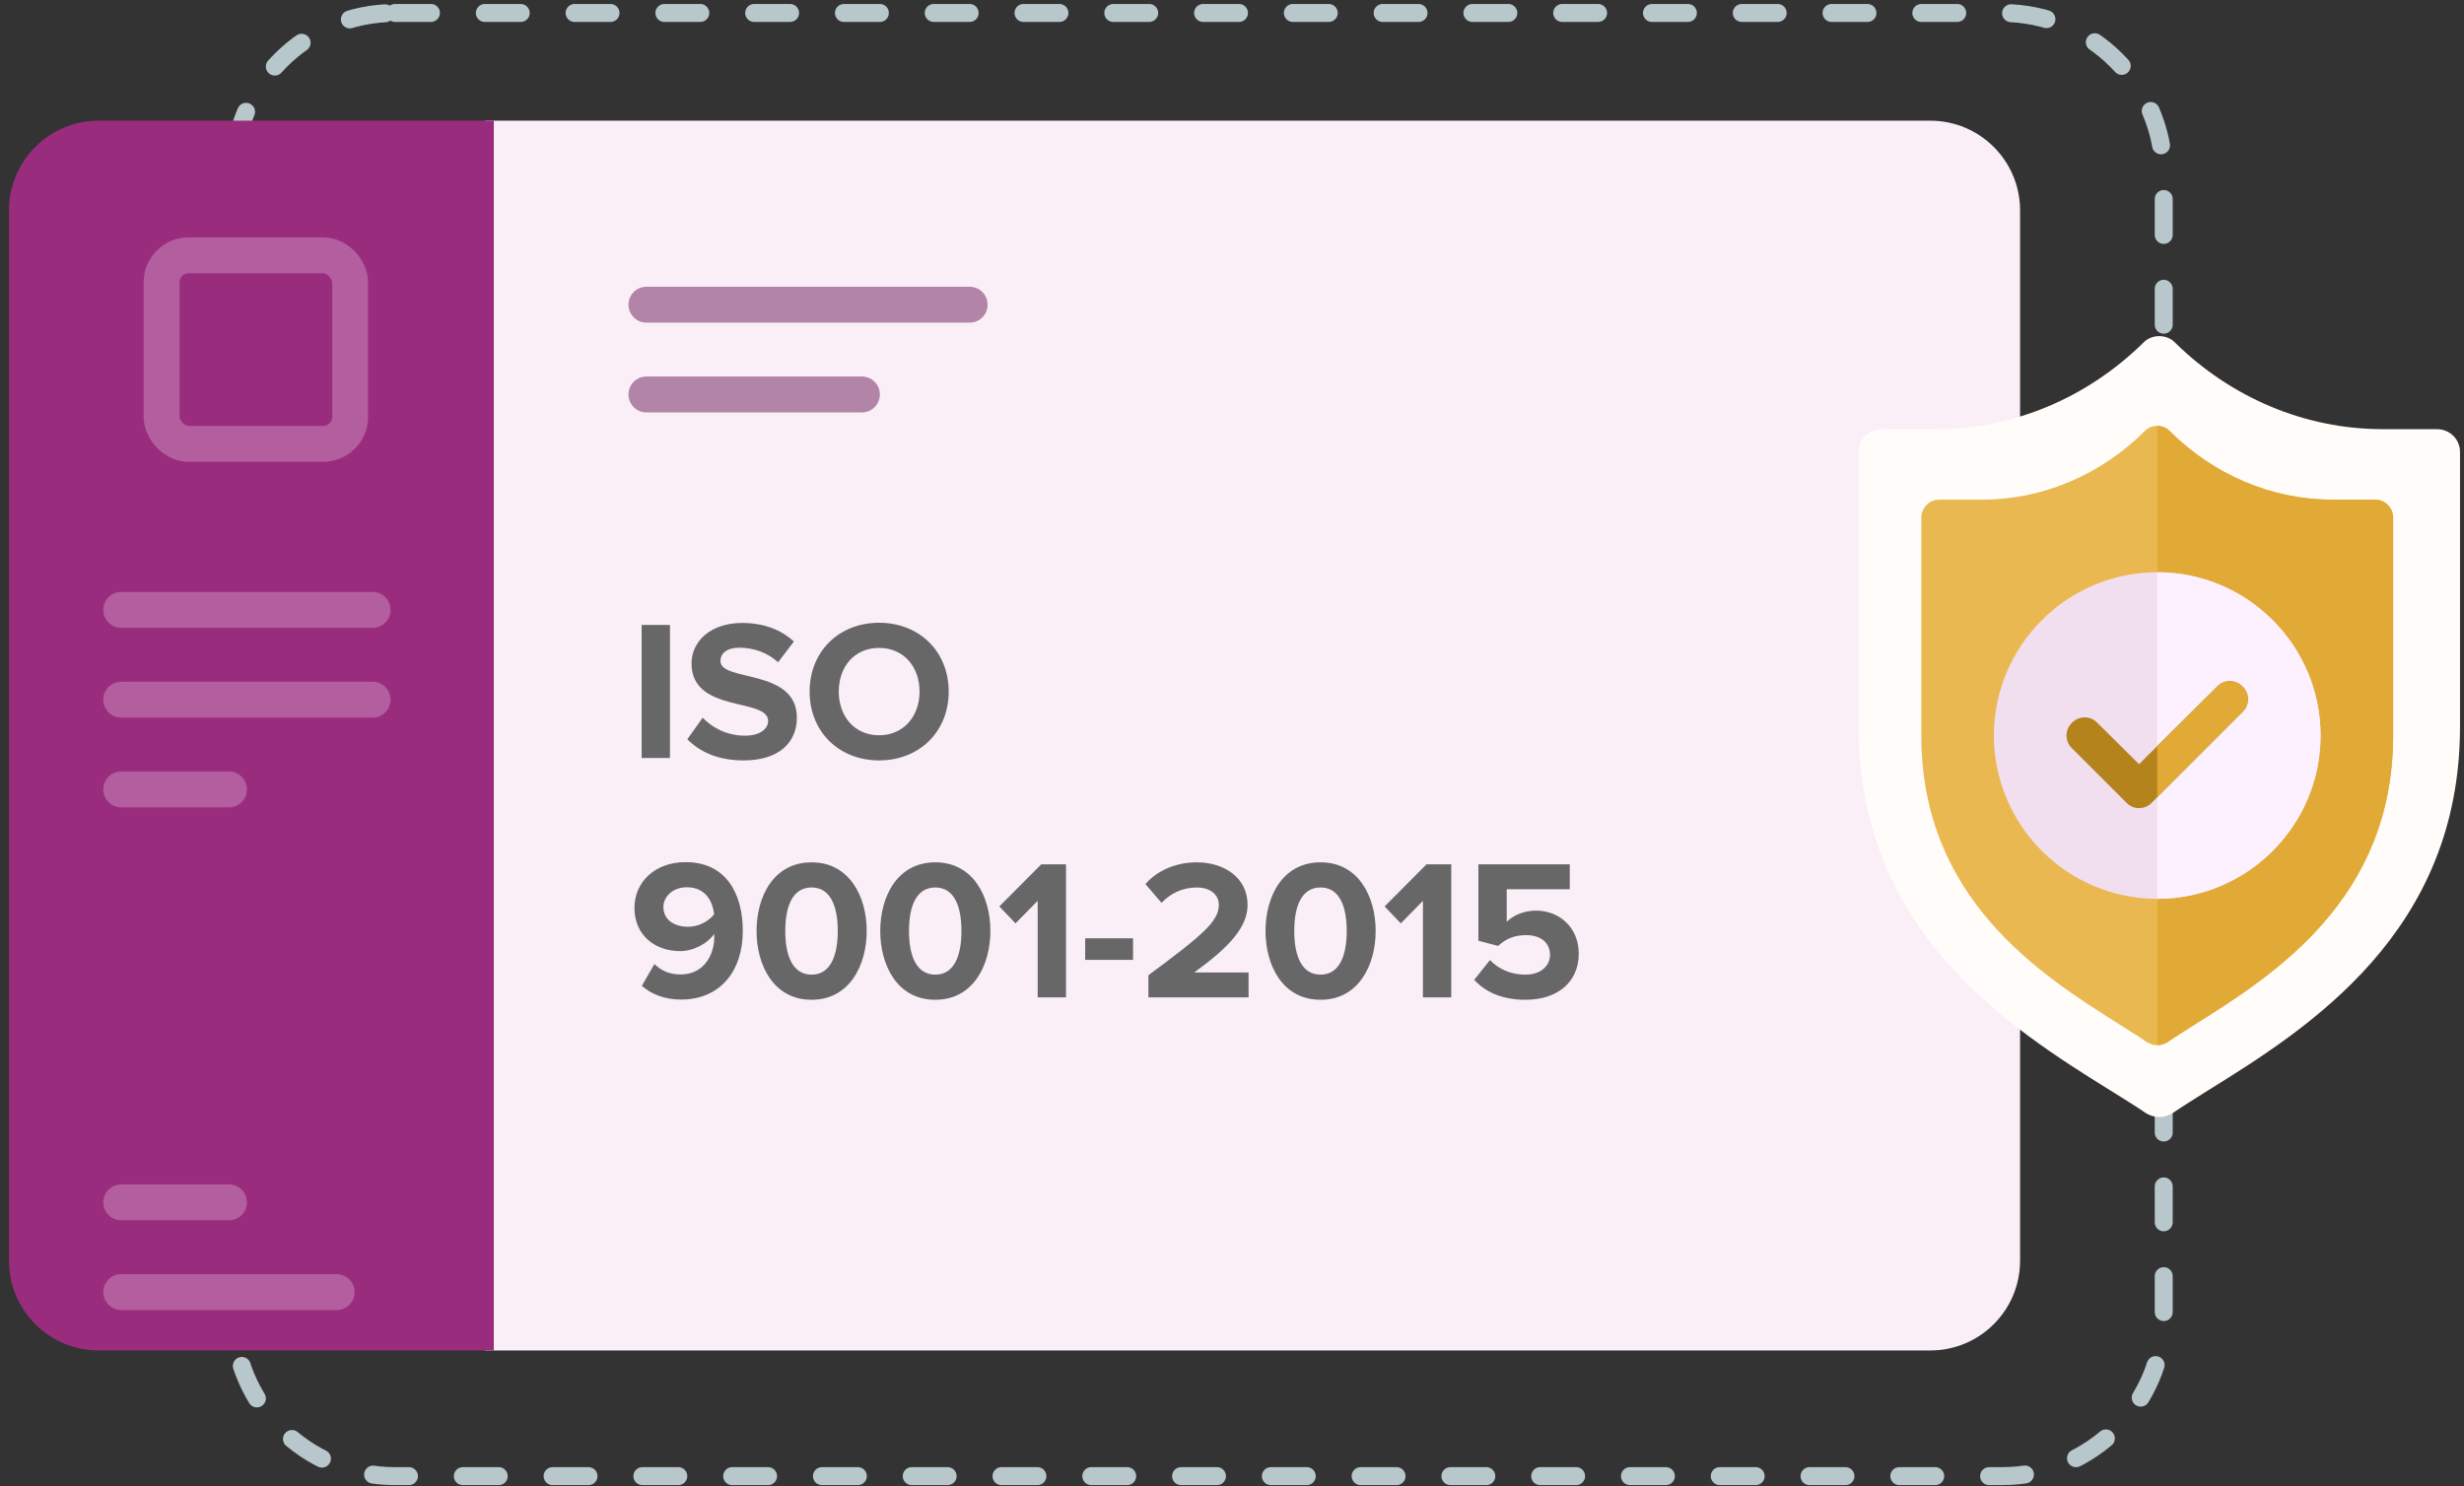 <?xml version="1.0" encoding="UTF-8"?>
<svg width="247px" height="149px" viewBox="0 0 247 149" version="1.1" xmlns="http://www.w3.org/2000/svg" xmlns:xlink="http://www.w3.org/1999/xlink">
    <rect x="0" y="0" width="247" height="149" fill="#333333" stroke="none"/>
    <!-- Generator: Sketch 60.1 (88133) - https://sketch.com -->
    <title>banner_stats_1_web copy 3</title>
    <desc>Created with Sketch.</desc>
    <g id="Page-1" stroke="none" stroke-width="1" fill="none" fill-rule="evenodd">
        <g id="brands/crosals-copy-3" transform="translate(-45, -18)">
            <g id="Group-10">
                <g id="banner_stats_1_web-copy-3" transform="translate(45.9, 19.3)">
                    <path d="M38.7,2.84217094e-14 L199.8,2.84217094e-14 C208.747,2.67781698e-14 216,7.253 216,16.2 L216,130.5 C216,139.447 208.747,146.7 199.8,146.7 L38.7,146.7 C29.753,146.7 22.5,139.447 22.5,130.5 L22.5,16.2 C22.5,7.253 29.753,3.71706764e-14 38.7,2.84217094e-14 Z" id="Rectangle" stroke="#B8C7CC" stroke-width="1.8" stroke-linecap="round" stroke-dasharray="3.6,5.4"></path>
                    <path d="M47.7,10.8 L192.6,10.8 C197.571,10.8 201.6,14.829 201.6,19.8 L201.6,125.1 C201.6,130.071 197.571,134.1 192.6,134.1 L47.7,134.1 L47.7,134.1 L47.7,10.8 Z" id="Rectangle-Copy-14" fill="#FAEEF7"></path>
                    <path d="M66.26,74.7 L63.42,74.7 L63.42,61.36 L66.26,61.36 L66.26,74.7 Z M73.64,74.94 C71.08,74.94 69.24,74.08 68,72.82 L69.54,70.66 C70.48,71.64 71.94,72.46 73.78,72.46 C75.34,72.46 76.1,71.74 76.1,70.98 C76.1,68.62 68.42,70.24 68.42,65.22 C68.42,63 70.34,61.16 73.48,61.16 C75.6,61.16 77.36,61.8 78.68,63.02 L77.1,65.1 C76.02,64.1 74.58,63.64 73.22,63.64 C72,63.64 71.32,64.18 71.32,64.98 C71.32,67.1 78.98,65.68 78.98,70.66 C78.98,73.1 77.24,74.94 73.64,74.94 Z M87.22,74.94 C83.2,74.94 80.26,72.06 80.26,68.04 C80.26,64.02 83.2,61.14 87.22,61.14 C91.26,61.14 94.2,64.02 94.2,68.04 C94.2,72.06 91.26,74.94 87.22,74.94 Z M87.22,72.42 C89.68,72.42 91.28,70.52 91.28,68.04 C91.28,65.54 89.68,63.66 87.22,63.66 C84.76,63.66 83.18,65.54 83.18,68.04 C83.18,70.52 84.76,72.42 87.22,72.42 Z M67.36,98.92 C65.74,98.92 64.38,98.38 63.44,97.54 L64.7,95.36 C65.42,96.04 66.18,96.4 67.36,96.4 C69.56,96.4 70.7,94.56 70.7,92.64 L70.7,92.34 C70.06,93.24 68.72,94.06 67.26,94.06 C64.86,94.06 62.7,92.56 62.7,89.72 C62.7,87.12 64.78,85.14 67.82,85.14 C71.86,85.14 73.56,88.26 73.56,92.04 C73.56,96.06 71.3,98.92 67.36,98.92 Z M68.06,91.62 C69.06,91.62 70.04,91.16 70.68,90.38 C70.56,89.1 69.84,87.66 67.96,87.66 C66.44,87.66 65.6,88.7 65.6,89.62 C65.6,91.02 66.82,91.62 68.06,91.62 Z M80.46,98.94 C76.64,98.94 74.94,95.48 74.94,92.04 C74.94,88.6 76.64,85.16 80.46,85.16 C84.26,85.16 85.98,88.6 85.98,92.04 C85.98,95.48 84.26,98.94 80.46,98.94 Z M80.46,96.42 C82.36,96.42 83.08,94.5 83.08,92.04 C83.08,89.58 82.36,87.68 80.46,87.68 C78.54,87.68 77.82,89.58 77.82,92.04 C77.82,94.5 78.54,96.42 80.46,96.42 Z M92.86,98.94 C89.04,98.94 87.34,95.48 87.34,92.04 C87.34,88.6 89.04,85.16 92.86,85.16 C96.66,85.16 98.38,88.6 98.38,92.04 C98.38,95.48 96.66,98.94 92.86,98.94 Z M92.86,96.42 C94.76,96.42 95.48,94.5 95.48,92.04 C95.48,89.58 94.76,87.68 92.86,87.68 C90.94,87.68 90.22,89.58 90.22,92.04 C90.22,94.5 90.94,96.42 92.86,96.42 Z M105.96,98.7 L103.12,98.7 L103.12,89.02 L100.9,91.28 L99.28,89.58 L103.48,85.36 L105.96,85.36 L105.96,98.7 Z M112.68,94.94 L107.88,94.94 L107.88,92.78 L112.68,92.78 L112.68,94.94 Z M124.26,98.7 L114.22,98.7 L114.22,96.48 C119.68,92.44 121.28,91.06 121.28,89.42 C121.28,88.26 120.22,87.68 119.12,87.68 C117.6,87.68 116.44,88.28 115.54,89.22 L113.92,87.34 C115.22,85.84 117.2,85.16 119.06,85.16 C121.9,85.16 124.16,86.76 124.16,89.42 C124.16,91.7 122.28,93.68 118.82,96.2 L124.26,96.2 L124.26,98.7 Z M131.48,98.94 C127.66,98.94 125.96,95.48 125.96,92.04 C125.96,88.6 127.66,85.16 131.48,85.16 C135.28,85.16 137,88.6 137,92.04 C137,95.48 135.28,98.94 131.48,98.94 Z M131.48,96.42 C133.38,96.42 134.1,94.5 134.1,92.04 C134.1,89.58 133.38,87.68 131.48,87.68 C129.56,87.68 128.84,89.58 128.84,92.04 C128.84,94.5 129.56,96.42 131.48,96.42 Z M144.58,98.7 L141.74,98.7 L141.74,89.02 L139.52,91.28 L137.9,89.58 L142.1,85.36 L144.58,85.36 L144.58,98.7 Z M152.02,98.94 C149.7,98.94 148.02,98.18 146.88,96.94 L148.46,94.96 C149.36,95.9 150.6,96.42 152,96.42 C153.58,96.42 154.48,95.52 154.48,94.44 C154.48,93.26 153.6,92.46 152.08,92.46 C150.98,92.46 150.08,92.78 149.28,93.54 L147.3,93.02 L147.3,85.36 L156.46,85.36 L156.46,87.86 L150.14,87.86 L150.14,91.12 C150.78,90.48 151.86,90 153.08,90 C155.34,90 157.36,91.62 157.36,94.32 C157.36,97.16 155.24,98.94 152.02,98.94 Z" id="ISO9001-2015" fill="#676767" fill-rule="nonzero"></path>
                    <g id="Group-75" transform="translate(0, 10.8)">
                        <g id="1341916" transform="translate(185.4, 21.6)" fill-rule="nonzero">
                            <path d="M57.981,9.329 L52.554,9.329 C44.715,9.329 37.34,6.148 31.773,0.688 C31.356,0.229 30.753,0 30.15,0 C29.547,0 28.944,0.229 28.527,0.688 C22.96,6.148 15.585,9.329 7.746,9.329 L2.319,9.329 C1.02,9.329 0,10.338 0,11.623 L0,39.15 C0,59.75 15.168,69.354 25.187,75.593 C26.486,76.419 27.738,77.153 28.851,77.933 C29.269,78.162 29.686,78.3 30.15,78.3 C30.614,78.3 31.031,78.162 31.449,77.933 C32.516,77.199 33.722,76.465 35.02,75.639 C45.085,69.4 60.3,59.796 60.3,39.15 L60.3,11.623 C60.3,10.338 59.28,9.329 57.981,9.329 Z" id="Path" fill="#FFFCFA"></path>
                            <path d="M51.778,16.398 L47.522,16.398 C41.373,16.398 35.588,13.875 31.222,9.546 C30.895,9.182 30.421,9 29.949,9 C29.476,9 29.003,9.182 28.675,9.546 C24.309,13.875 18.525,16.398 12.376,16.398 L8.119,16.398 C7.1,16.398 6.3,17.198 6.3,18.217 L6.3,40.046 C6.3,56.382 18.197,63.998 26.056,68.946 C27.075,69.601 28.057,70.183 28.93,70.801 C29.257,70.983 29.585,71.093 29.949,71.093 C30.312,71.093 30.64,70.983 30.968,70.801 C31.804,70.22 32.75,69.638 33.769,68.982 C41.664,64.035 53.597,56.419 53.597,40.046 L53.597,18.217 C53.597,17.198 52.797,16.398 51.778,16.398 Z" id="Path-Copy" fill="#EAB850"></path>
                            <path d="M53.597,18.217 L53.597,40.046 C53.597,56.419 41.664,64.035 33.769,68.982 C32.75,69.638 31.804,70.22 30.968,70.801 C30.64,70.983 30.312,71.093 29.949,71.093 L29.949,9 C30.421,9 30.895,9.182 31.222,9.546 C35.588,13.875 41.373,16.398 47.522,16.398 L51.778,16.398 C52.797,16.398 53.597,17.198 53.597,18.217 Z" id="Path" fill="#E1AA36"></path>
                            <path d="M29.949,23.674 C20.926,23.674 13.576,31.023 13.576,40.046 C13.576,49.069 20.926,56.419 29.949,56.419 C38.971,56.419 46.321,49.069 46.321,40.046 C46.321,31.023 38.971,23.674 29.949,23.674 Z" id="Path" fill="#F1DEEF"></path>
                            <path d="M46.321,40.046 C46.321,49.069 38.971,56.419 29.949,56.419 L29.949,23.674 C38.971,23.674 46.321,31.023 46.321,40.046 Z" id="Path" fill="#FEF1FF"></path>
                            <path d="M38.499,37.682 L29.403,46.777 C29.076,47.141 28.602,47.323 28.13,47.323 C27.657,47.323 27.183,47.141 26.856,46.777 L21.399,41.32 C20.671,40.629 20.671,39.464 21.399,38.773 C22.09,38.045 23.254,38.045 23.946,38.773 L28.13,42.921 L29.949,41.101 L35.952,35.135 C36.643,34.407 37.807,34.407 38.499,35.135 C39.226,35.826 39.226,36.99 38.499,37.682 L38.499,37.682 Z" id="Path" fill="#B4831B"></path>
                            <path d="M38.499,37.682 L29.949,46.231 L29.949,41.101 L35.952,35.135 C36.643,34.407 37.807,34.407 38.499,35.135 C39.226,35.826 39.226,36.99 38.499,37.682 L38.499,37.682 Z" id="Path" fill="#E1AA36"></path>
                        </g>
                        <path d="M9,-2.13162821e-14 L48.6,-2.13162821e-14 L48.6,-2.13162821e-14 L48.6,123.3 L9,123.3 C4.029,123.3 1.81797116e-13,119.271 1.81188398e-13,114.3 L1.81188398e-13,9 C1.80579679e-13,4.029 4.029,-2.04032045e-14 9,-2.13162821e-14 Z" id="Rectangle" fill="#9A2C7E"></path>
                        <line x1="11.25" y1="49.05" x2="36.45" y2="49.05" id="Line-3" stroke="#B35E9E" stroke-width="3.6" stroke-linecap="round"></line>
                        <line x1="11.25" y1="58.05" x2="36.45" y2="58.05" id="Line-3-Copy" stroke="#B35E9E" stroke-width="3.6" stroke-linecap="round"></line>
                        <line x1="63.9" y1="18.45" x2="96.3" y2="18.45" id="Line-3-Copy-6" stroke="#B284A7" stroke-width="3.6" stroke-linecap="round"></line>
                        <line x1="63.9" y1="27.45" x2="85.5" y2="27.45" id="Line-3-Copy-5" stroke="#B284A7" stroke-width="3.6" stroke-linecap="round"></line>
                        <line x1="11.25" y1="67.05" x2="22.05" y2="67.05" id="Line-3-Copy-2" stroke="#B35E9E" stroke-width="3.6" stroke-linecap="round"></line>
                        <line x1="11.25" y1="108.45" x2="22.05" y2="108.45" id="Line-3-Copy-3" stroke="#B35E9E" stroke-width="3.6" stroke-linecap="round"></line>
                        <line x1="11.25" y1="117.45" x2="32.85" y2="117.45" id="Line-3-Copy-4" stroke="#B35E9E" stroke-width="3.6" stroke-linecap="round"></line>
                        <rect id="Rectangle" stroke="#B35E9E" stroke-width="3.6" x="15.3" y="13.5" width="18.9" height="18.9" rx="2.7"></rect>
                    </g>
                </g>
            </g>
        </g>
    </g>
</svg>